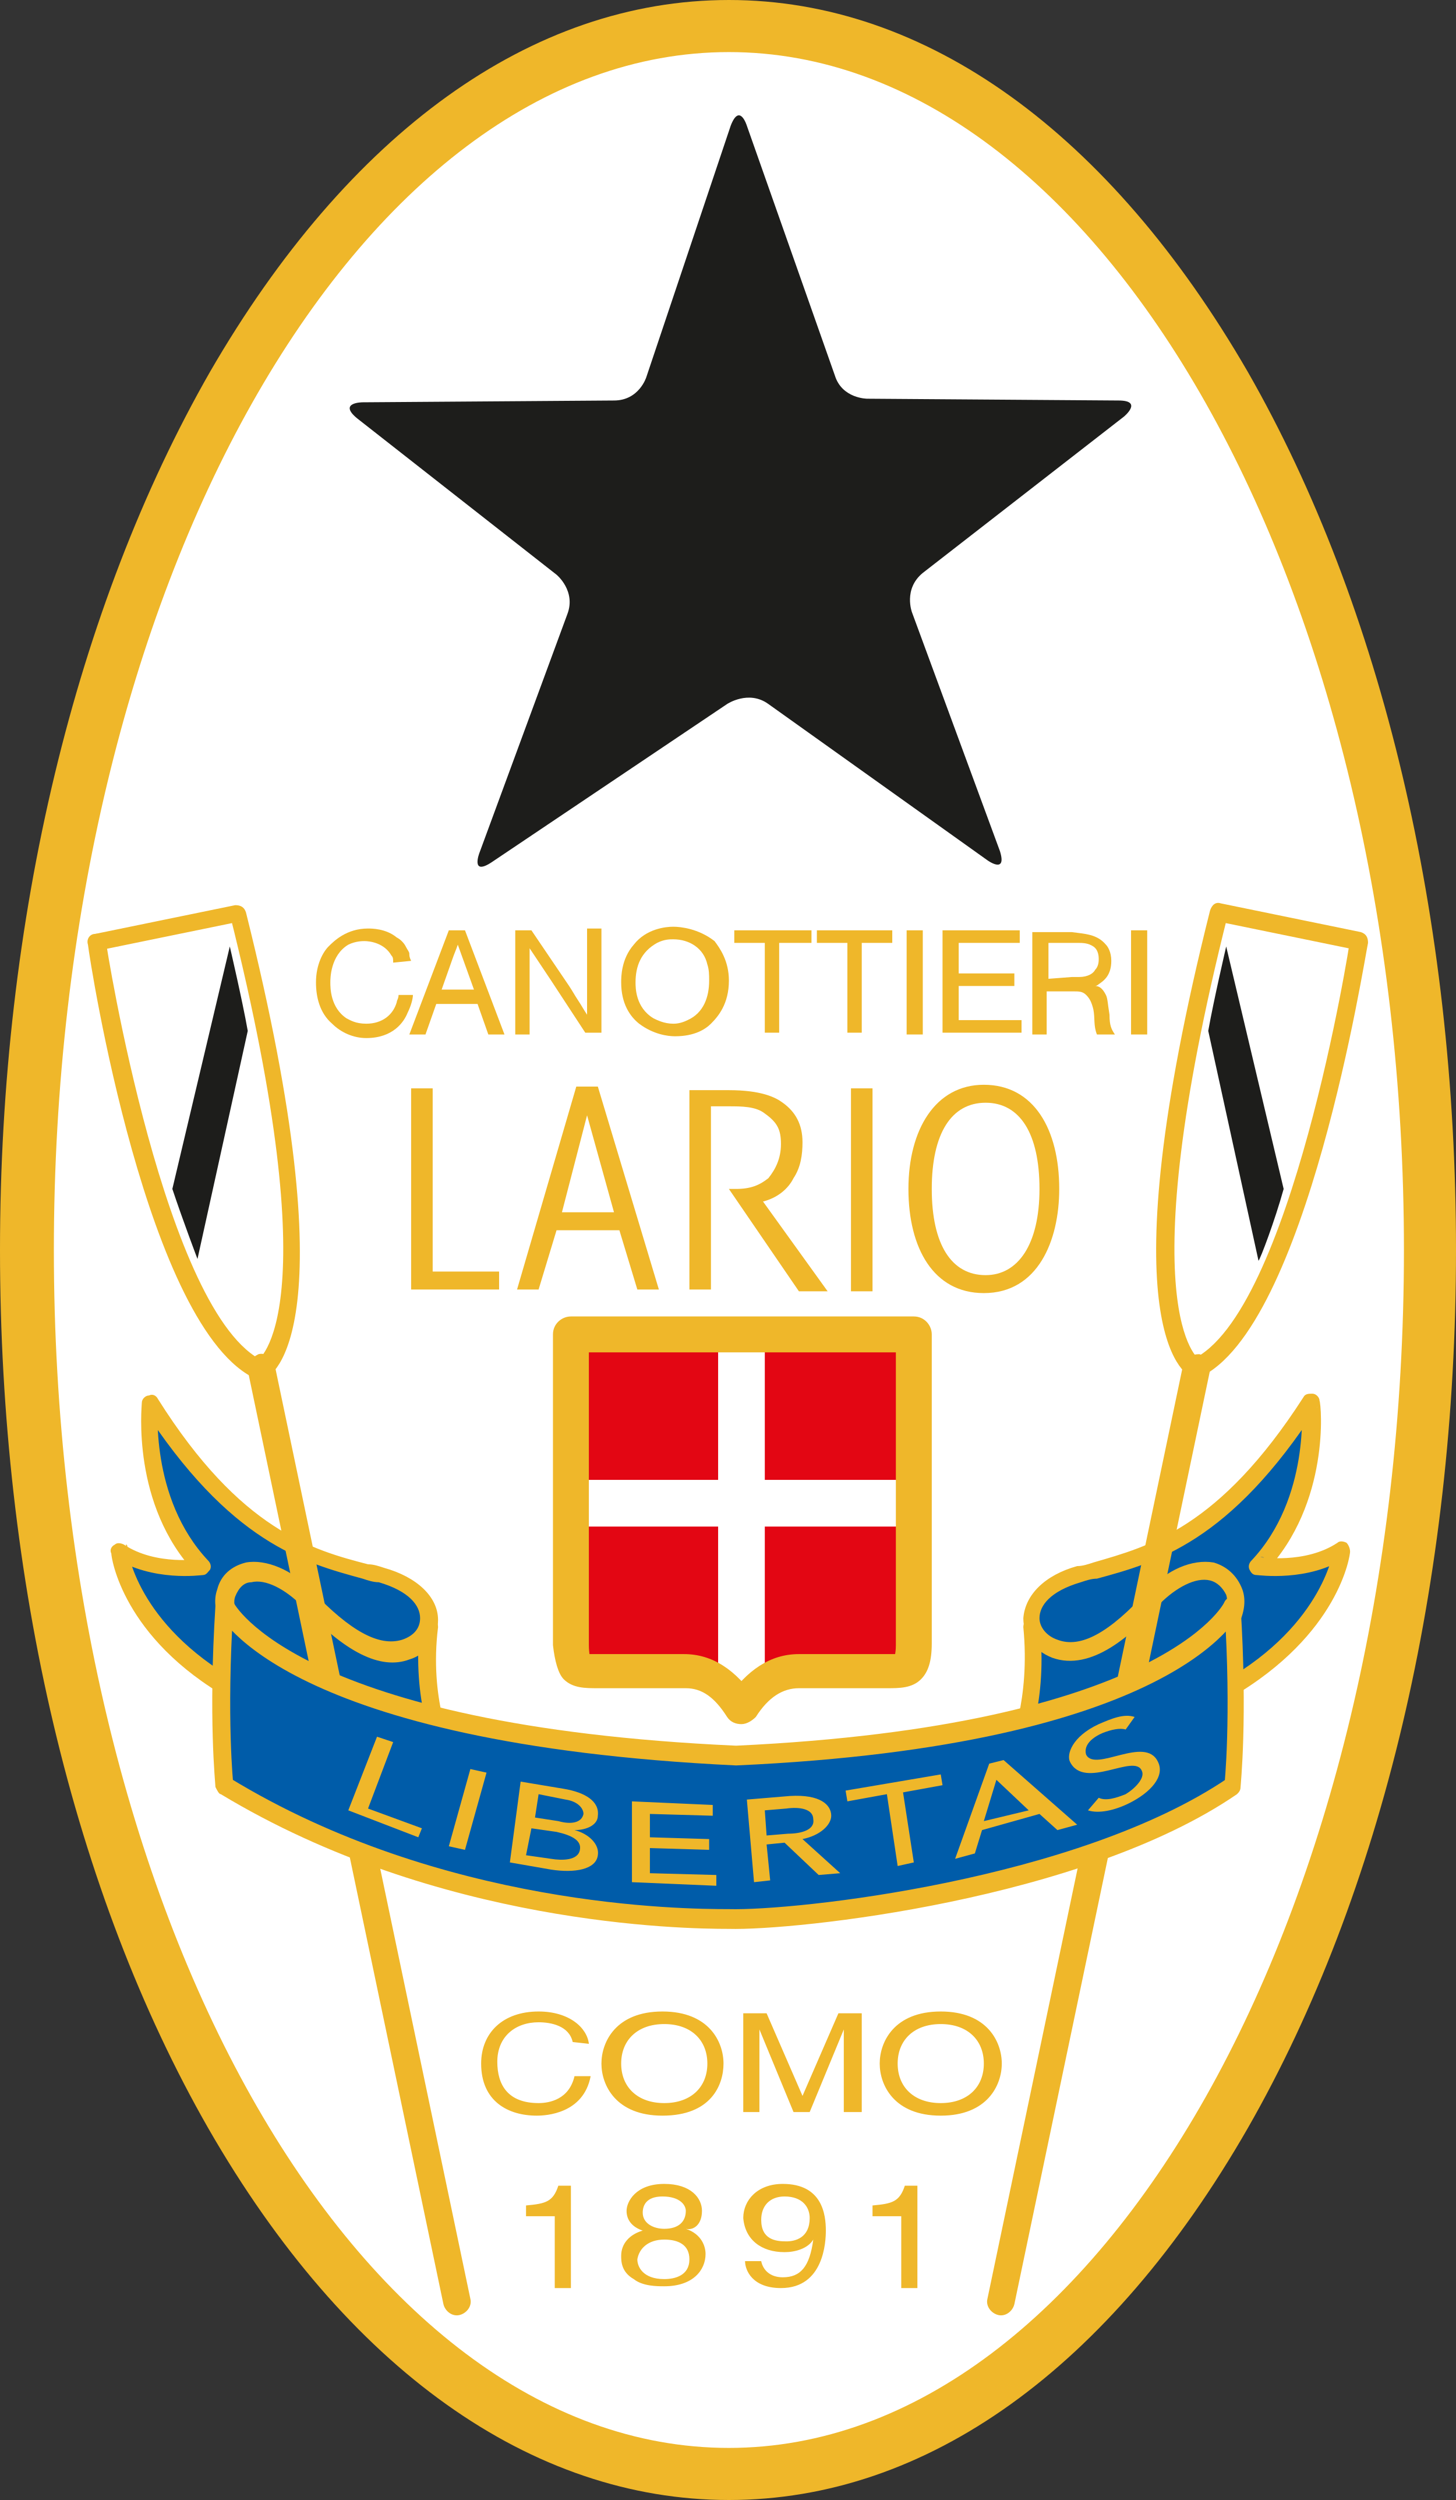 <?xml version="1.0" encoding="utf-8"?>
<!-- Generator: Adobe Illustrator 23.0.3, SVG Export Plug-In . SVG Version: 6.00 Build 0)  -->
<svg version="1.1" id="Livello_1" xmlns="http://www.w3.org/2000/svg" xmlns:xlink="http://www.w3.org/1999/xlink" x="0px" y="0px"
	 viewBox="0 0 81.1 139.2" style="enable-background:new 0 0 81.1 139.2;" xml:space="preserve">
<rect x="0" y="0" width="81.1" height="139.2" fill="#333333" stroke="none"/>
<style type="text/css">
	.st0{fill:#FFFFFF;}
	.st1{fill:#EFB72A;}
	.st2{fill:#1D1D1B;}
	.st3{fill:#005CA9;}
	.st4{fill:#E30613;}
	.st5{clip-path:url(#SVGID_2_);fill:#FFFFFF;}
	.st6{clip-path:url(#SVGID_4_);fill:#FFFFFF;}
</style>
<g>
	<path class="st0" d="M40.6,137.8c21.6,0,39.1-30.5,39.1-68.1S62.2,1.6,40.6,1.6S1.5,32,1.5,69.6S19,137.8,40.6,137.8"/>
</g>
<g>
	<path class="st1" d="M3,69.6C3,32.8,19.9,2.9,40.6,2.9s37.6,29.9,37.6,66.7s-16.9,66.7-37.6,66.7C19.8,136.3,3,106.4,3,69.6
		 M40.6,139.2c11,0,21.2-7.3,28.9-20.7C77,105.4,81.1,88,81.1,69.6S77,33.8,69.5,20.7C61.8,7.4,51.6,0,40.6,0S19.4,7.4,11.7,20.7
		C4.2,33.8,0,51.2,0,69.6s4.1,35.8,11.6,48.9C19.3,131.9,29.6,139.2,40.6,139.2"/>
</g>
<g>
	<path class="st2" d="M41.6,7c0,0-0.4-1.3-0.9,0L36,21c0,0-0.4,1.3-1.8,1.3l-14,0.1c0,0-1.4,0-0.3,0.9L31,32c0,0,1.1,0.9,0.6,2.2
		l-4.9,13.3c0,0-0.5,1.3,0.7,0.5l13.1-8.8c0,0,1.2-0.8,2.3,0L55,47.9c0,0,1.1,0.8,0.7-0.5l-4.9-13.3c0,0-0.5-1.3,0.6-2.2l11.2-8.7
		c0,0,1.1-0.9-0.3-0.9l-14-0.1c0,0-1.4,0-1.8-1.3L41.6,7z"/>
</g>
<g>
	<path class="st3" d="M56.6,97.5c0,0,1.3-2.7,0.9-7l11.8-5.1l-0.1,7.5L56.6,97.5z"/>
</g>
<g>
	<path class="st1" d="M69.7,92.9l0.1-7.5c0-0.2-0.1-0.3-0.2-0.4c-0.1-0.1-0.3-0.1-0.5,0l-11.8,5.1c-0.2,0.1-0.3,0.3-0.3,0.5
		c0.4,4.1-0.8,6.7-0.8,6.7c-0.1,0.2-0.1,0.4,0.1,0.5c0.1,0.1,0.3,0.2,0.5,0.1l12.6-4.6C69.5,93.3,69.7,93.1,69.7,92.9 M57,97.7
		c0.1-0.1,1.4-2.9,0.9-7.3c0,0.2-0.1,0.4-0.3,0.5l11.8-5.1c-0.2,0.1-0.3,0-0.5,0c-0.1-0.1-0.2-0.2-0.2-0.4l-0.1,7.5
		c0-0.2,0.1-0.4,0.3-0.5L56.3,97c0.2-0.1,0.4,0,0.5,0.1C57.1,97.3,57.1,97.6,57,97.7"/>
</g>
<g>
	<path class="st3" d="M67.5,91.5c1-0.7,1.6-2,1.3-2.8c-0.6-1.8-2.9-1.5-4.5,0.3c-1.6,1.7-3.7,3.5-5.5,2.9s-2-3.2,1.3-4.2
		c3.3-0.9,7.7-1.5,12.9-9.6c0,0,0.6,5.5-2.9,9.1c0,0,2.7,0.4,4.7-0.9c0,0-0.5,4.4-6.3,7.7L67.5,91.5z"/>
</g>
<g>
	<path class="st1" d="M68.6,94.5c6-3.5,6.6-7.9,6.6-8.1S75.1,86,75,85.9c-0.2-0.1-0.4-0.1-0.5,0c-1.8,1.2-4.3,0.8-4.3,0.8s0,0,0.1,0
		c0.2,0,0.3,0.2,0.3,0.3c0,0.2,0,0.3-0.1,0.5c3.6-3.8,3.1-9.3,3-9.5c0-0.2-0.2-0.4-0.4-0.4s-0.4,0-0.5,0.2
		c-4.7,7.3-8.6,8.3-11.7,9.2c-0.3,0.1-0.6,0.2-0.9,0.2c-1.8,0.5-2.9,1.6-3,2.9c0,1,0.6,1.8,1.6,2.2c2.2,0.8,4.5-1.3,6-3
		c0.9-0.9,2-1.5,2.8-1.3c0.4,0.1,0.7,0.4,0.9,0.8c0.2,0.6-0.2,1.7-1.1,2.2c-0.2,0.1-0.3,0.4-0.2,0.6l0.9,2.5c0,0.1,0.2,0.2,0.3,0.3
		C68.3,94.6,68.5,94.5,68.6,94.5 M67.7,91.9c1.2-0.8,1.9-2.3,1.5-3.4c-0.3-0.8-0.9-1.3-1.6-1.5c-1.2-0.2-2.6,0.4-3.7,1.6
		c-2.1,2.3-3.7,3.2-5,2.7c-0.6-0.2-1-0.7-1-1.2c0-0.7,0.6-1.5,2.3-2c0.3-0.1,0.6-0.2,0.9-0.2c3.3-0.9,7.4-2,12.3-9.6
		c-0.1,0.2-0.3,0.3-0.5,0.2c-0.2,0-0.4-0.2-0.4-0.4c0,0.1,0.5,5.3-2.8,8.8c-0.1,0.1-0.2,0.3-0.1,0.5c0.1,0.2,0.2,0.3,0.4,0.3
		c0.1,0,2.9,0.4,5-1c-0.2,0.1-0.4,0.1-0.5,0c-0.2-0.1-0.2-0.3-0.2-0.5c0,0-0.5,4.2-6.1,7.4c0.1-0.1,0.3-0.1,0.4,0
		c0.1,0,0.2,0.2,0.3,0.3L68,91.4C68,91.6,67.9,91.8,67.7,91.9"/>
</g>
<g>
	<path class="st1" d="M32.8,113.8c-0.1-0.9-1.1-1.8-2.8-1.8c-2,0-3.2,1.2-3.2,2.9c0,2.1,1.5,2.9,3.1,2.9c0.5,0,2.6-0.1,3-2.2H32
		c-0.3,1.3-1.4,1.5-2,1.5c-1.7,0-2.3-1-2.3-2.3c0-1.4,1-2.2,2.3-2.2c0.7,0,1.7,0.2,1.9,1.1L32.8,113.8L32.8,113.8z M39.4,114.9
		c0,1.3-0.9,2.2-2.4,2.2s-2.4-0.9-2.4-2.2c0-1.3,0.9-2.2,2.4-2.2C38.5,112.7,39.4,113.6,39.4,114.9 M40.3,114.9
		c0-1.2-0.8-2.9-3.4-2.9c-2.6,0-3.4,1.7-3.4,2.9c0,1.2,0.8,2.9,3.4,2.9C39.6,117.8,40.3,116.1,40.3,114.9 M48,117.6v-5.5h-1.3
		l-2,4.6l0,0l-2-4.6h-1.3v5.5h0.9v-3.2c0-0.2,0-0.9,0-1.4l0,0l1.9,4.6h0.9L47,113l0,0c0,0.5,0,1.2,0,1.4v3.2H48z M54.8,114.9
		c0,1.3-0.9,2.2-2.4,2.2s-2.4-0.9-2.4-2.2c0-1.3,0.9-2.2,2.4-2.2C53.9,112.7,54.8,113.6,54.8,114.9 M55.8,114.9
		c0-1.2-0.8-2.9-3.4-2.9c-2.6,0-3.4,1.7-3.4,2.9c0,1.2,0.8,2.9,3.4,2.9S55.8,116.1,55.8,114.9"/>
</g>
<g>
	<path class="st1" d="M31.8,121.7h-0.7c-0.3,0.9-0.7,1-1.8,1.1v0.6h1.6v4h0.9V121.7z M39.1,123.1c0-0.7-0.6-1.5-2.1-1.5
		c-1.6,0-2.1,1-2.1,1.5s0.3,0.9,0.9,1.1c-0.7,0.2-1.2,0.7-1.2,1.4c0,0.3,0,0.9,0.7,1.3c0.5,0.4,1.3,0.4,1.7,0.4
		c1.6,0,2.3-0.9,2.3-1.8c0-0.4-0.2-1.1-1.1-1.4C38.6,124.2,39.1,123.9,39.1,123.1 M37,124.7c0.8,0,1.4,0.3,1.4,1.1
		c0,0.9-0.8,1.1-1.4,1.1c-1.2,0-1.5-0.7-1.5-1.1C35.6,125.2,36.1,124.7,37,124.7 M37,124.1c-0.6,0-1.2-0.3-1.2-0.9
		c0-0.4,0.2-0.9,1.1-0.9c1,0,1.3,0.5,1.3,0.8C38.2,123.7,37.8,124.1,37,124.1 M43.7,125.4c0.6,0,1.3-0.2,1.6-0.7l0,0
		c-0.2,1.5-0.7,2.1-1.7,2.1c-0.7,0-1.1-0.4-1.2-0.9h-0.9c0,0.5,0.4,1.5,2,1.5c2.4,0,2.5-2.6,2.5-3.2c0-0.9-0.2-2.6-2.4-2.6
		c-1.4,0-2.2,0.9-2.2,1.9C41.5,124.7,42.4,125.4,43.7,125.4 M43.8,124.8c-0.6,0-1.4-0.1-1.4-1.2c0-0.8,0.5-1.3,1.3-1.3
		c1,0,1.4,0.6,1.4,1.2C45.1,124.6,44.3,124.8,43.8,124.8 M51.1,121.7h-0.7c-0.3,0.9-0.7,1-1.8,1.1v0.6h1.6v4h0.9V121.7z"/>
</g>
<rect x="63" y="51.8" class="st1" width="0.9" height="5.8"/>
<g>
	<path class="st1" d="M57.5,51.8v5.8h0.8v-2.4h1.5c0.3,0,0.5,0,0.7,0.2s0.3,0.4,0.4,0.8c0.1,0.5,0,0.9,0.2,1.4h1
		c-0.2-0.3-0.3-0.5-0.3-1.1c-0.1-0.6-0.1-0.9-0.2-1.1c-0.2-0.4-0.4-0.5-0.6-0.5c0.1,0,0.2-0.1,0.2-0.1c0.3-0.2,0.7-0.5,0.7-1.3
		c0-0.5-0.2-0.8-0.3-0.9c-0.5-0.6-1.2-0.6-1.9-0.7h-2.2V51.8z M58.4,54.5v-2H60c0.3,0,0.6,0,0.9,0.2c0.3,0.2,0.3,0.6,0.3,0.7
		c0,0.1,0,0.4-0.2,0.6c-0.1,0.2-0.4,0.4-0.9,0.4c-0.1,0-0.3,0-0.4,0L58.4,54.5L58.4,54.5z"/>
</g>
<polygon class="st1" points="52.5,51.8 52.5,57.5 56.9,57.5 56.9,56.8 53.4,56.8 53.4,54.9 56.5,54.9 56.5,54.2 53.4,54.2 
	53.4,52.5 56.8,52.5 56.8,51.8 "/>
<rect x="50.5" y="51.8" class="st1" width="0.9" height="5.8"/>
<polygon class="st1" points="40.9,51.8 40.9,52.5 42.6,52.5 42.6,57.5 43.4,57.5 43.4,52.5 45.2,52.5 45.2,51.8 "/>
<polygon class="st1" points="45.5,51.8 45.5,52.5 47.2,52.5 47.2,57.5 48,57.5 48,52.5 49.7,52.5 49.7,51.8 "/>
<g>
	<path class="st1" d="M37.5,51.6c-0.4,0-1.5,0.1-2.2,1c-0.7,0.8-0.7,1.8-0.7,2.1c0,1.2,0.5,1.9,1,2.3c0.8,0.6,1.6,0.7,2,0.7
		c1.1,0,1.7-0.4,2-0.7c0.4-0.4,1-1.1,1-2.4c0-1.1-0.5-1.8-0.8-2.2C38.9,51.7,37.9,51.6,37.5,51.6 M37.5,52.3c0.9,0,1.7,0.5,1.9,1.4
		c0.1,0.3,0.1,0.6,0.1,0.9c0,0.9-0.3,1.8-1.2,2.2C37.9,57,37.6,57,37.5,57c-0.5,0-0.9-0.2-1.1-0.3c-1-0.6-1-1.7-1-2
		c0-0.9,0.3-1.7,1.2-2.2C37,52.3,37.3,52.3,37.5,52.3"/>
</g>
<g>
	<path class="st1" d="M28.7,51.8v5.8h0.8v-2.1c0-0.5,0-0.9,0-1.4c0-0.2,0-0.4,0-0.6c0-0.2,0-0.5,0-0.7c0.4,0.6,0.8,1.2,1.2,1.8
		l1.9,2.9h0.9v-5.8h-0.8v3.1c0,0.2,0,0.5,0,0.7c0,0.3,0,0.6,0,1c-0.2-0.3-0.3-0.5-0.5-0.8s-0.3-0.5-0.5-0.8l-2.1-3.1
		C29.6,51.8,28.7,51.8,28.7,51.8z"/>
</g>
<g>
	<path class="st1" d="M25,51.8l-2.2,5.8h0.9l0.6-1.7h2.3l0.6,1.7h0.9l-2.2-5.8H25z M24.6,55.1l0.6-1.7c0.1-0.3,0.2-0.5,0.3-0.8
		l0.9,2.5H24.6z"/>
</g>
<g>
	<path class="st1" d="M22.9,53.5c-0.1-0.2-0.1-0.3-0.1-0.4c0-0.1-0.1-0.2-0.2-0.4c-0.1-0.2-0.3-0.4-0.5-0.5
		c-0.6-0.5-1.4-0.5-1.6-0.5c-1.2,0-1.9,0.7-2.2,1s-0.7,1-0.7,2c0,0.8,0.2,1.7,0.9,2.3c0.5,0.5,1.2,0.8,1.9,0.8
		c1.5,0,2.1-0.9,2.3-1.4c0.2-0.4,0.3-0.8,0.3-1h-0.8c0,0.2-0.1,0.3-0.1,0.4c-0.2,0.7-0.8,1.2-1.7,1.2c-0.6,0-0.9-0.2-1.1-0.3
		c-0.9-0.6-0.9-1.7-0.9-2c0-0.2,0-1.5,1-2.1c0.4-0.2,0.8-0.2,0.9-0.2c0.3,0,1.1,0.1,1.5,0.8c0.1,0.1,0.1,0.2,0.1,0.4L22.9,53.5z"/>
</g>
<g>
	<path class="st1" d="M50.6,66.2c0,3.3,1.4,5.8,4.2,5.8c3,0,4.2-2.9,4.2-5.8c0-3.3-1.4-5.8-4.2-5.8C52.1,60.4,50.6,62.9,50.6,66.2
		L50.6,66.2z M51.9,66.2c0-3.1,1.1-4.8,3-4.8s3,1.7,3,4.8s-1.2,4.8-3,4.8C53,71,51.9,69.3,51.9,66.2L51.9,66.2z"/>
</g>
<rect x="47.4" y="60.6" class="st1" width="1.2" height="11.3"/>
<g>
	<path class="st1" d="M38.4,71.8h1.2V61.6h1c0.7,0,1.5,0,2,0.4c0.7,0.5,0.9,0.9,0.9,1.7s-0.3,1.4-0.7,1.9c-0.5,0.4-1,0.6-1.8,0.6
		c-0.1,0-0.3,0-0.4,0l3.9,5.7h1.6l-3.6-5c0.8-0.2,1.4-0.7,1.7-1.3c0.4-0.6,0.5-1.3,0.5-2c0-1-0.4-1.7-1.1-2.2
		c-0.4-0.3-1.2-0.7-3-0.7h-2.2L38.4,71.8L38.4,71.8z"/>
</g>
<path class="st1" d="M31,68.5h3.5l1,3.3h1.2l-3.4-11.3h-1.2l-3.3,11.3H30L31,68.5z M34.2,67.5h-2.9l1.4-5.4L34.2,67.5z"/>
<polygon class="st1" points="22.9,71.8 27.8,71.8 27.8,70.8 24.1,70.8 24.1,60.6 22.9,60.6 "/>
<g>
	<path class="st4" d="M31.9,91.6V74.3h9.5H51v17.3c0,0.9-0.2,1.2-0.3,1.3c-0.2,0.2-0.7,0.2-1.2,0.2h-0.2h-4.7c-1.5,0-2.5,1-3.2,2
		c-0.7-1-1.7-2-3.2-2h-4.7h-0.2c-0.5,0-1,0-1.2-0.2C32.1,92.8,31.9,92.5,31.9,91.6"/>
</g>
<g>
	<defs>
		<path id="SVGID_1_" d="M41.4,73.3L41.4,73.3L41.4,73.3H30.8v18.2c0,2.6,1.4,2.4,2.7,2.4h4.7c2.1,0,3.1,3.1,3.1,3.1v-0.4l0.1,0.4
			c0,0,1-3.1,3.1-3.1h4.7c1.3,0,2.7,0.1,2.7-2.4V73.3H41.4z"/>
	</defs>
	<clipPath id="SVGID_2_">
		<use xlink:href="#SVGID_1_"  style="overflow:visible;"/>
	</clipPath>
	<rect x="32.3" y="82.4" class="st5" width="17.9" height="2.6"/>
</g>
<g>
	<defs>
		<path id="SVGID_3_" d="M41.4,73.3L41.4,73.3L41.4,73.3H30.8v18.2c0,2.6,1.4,2.4,2.7,2.4h4.7c2.1,0,3.1,3.1,3.1,3.1v-0.4l0.1,0.4
			c0,0,1-3.1,3.1-3.1h4.7c1.3,0,2.7,0.1,2.7-2.4V73.3H41.4z"/>
	</defs>
	<clipPath id="SVGID_4_">
		<use xlink:href="#SVGID_3_"  style="overflow:visible;"/>
	</clipPath>
	<rect x="40" y="74.7" class="st6" width="2.6" height="19.8"/>
</g>
<g>
	<path class="st1" d="M31.4,93.5c0.5,0.5,1.2,0.5,1.9,0.5h0.2h4.7c0.9,0,1.6,0.5,2.3,1.6c0.2,0.3,0.5,0.4,0.8,0.4s0.6-0.2,0.8-0.4
		c0.7-1.1,1.5-1.6,2.4-1.6h4.7h0.2c0.7,0,1.4,0,1.9-0.5c0.4-0.4,0.6-1,0.6-2V74.3c0-0.5-0.4-1-1-1h-9.6h-9.5c-0.5,0-1,0.4-1,1v17.3
		C30.9,92.5,31.1,93.2,31.4,93.5 M32.8,91.6V74.3c0,0.5-0.4,1-1,1h9.5h9.6c-0.5,0-1-0.4-1-1v17.3c0,0.5-0.1,0.7-0.1,0.7s0,0,0.1-0.1
		s0.2-0.1,0.2-0.1c-0.1,0-0.5,0-0.7,0h-0.2h-4.7c-1.6,0-2.9,0.9-4,2.5c0.2-0.3,0.5-0.4,0.8-0.4s0.6,0.2,0.8,0.4
		c-1.1-1.6-2.4-2.5-4-2.5h-4.7h-0.2c-0.2,0-0.6,0-0.7,0c0,0,0.1,0,0.2,0.1c0.1,0.1,0.1,0.1,0.1,0.1C32.9,92.3,32.8,92.1,32.8,91.6"
		/>
</g>
<g>
	<path class="st3" d="M24.7,97.5c0,0-1.3-2.7-0.9-7L12,85.4l0.1,7.5L24.7,97.5z"/>
</g>
<g>
	<path class="st1" d="M12.7,92.9l-0.1-7.5c0,0.2-0.1,0.3-0.2,0.4c-0.1,0.1-0.3,0.1-0.5,0l11.8,5.1c-0.2-0.1-0.3-0.3-0.3-0.5
		c-0.5,4.4,0.9,7.2,0.9,7.3c-0.1-0.2-0.1-0.4,0.1-0.5c0.1-0.1,0.3-0.2,0.5-0.1l-12.6-4.6C12.5,92.5,12.7,92.7,12.7,92.9 M25.2,97.3
		L25.2,97.3c0,0-1.3-2.7-0.8-6.7c0-0.2-0.1-0.4-0.3-0.5L12.3,85c-0.2-0.1-0.3,0-0.5,0c-0.1,0.1-0.2,0.2-0.2,0.4l0.1,7.5
		c0,0.2,0.1,0.4,0.3,0.5L24.6,98c0.2,0.1,0.4,0,0.5-0.1C25.2,97.7,25.3,97.4,25.2,97.3"/>
</g>
<g>
	<path class="st3" d="M13.9,91.5c-1-0.7-1.6-2-1.3-2.8c0.6-1.8,2.9-1.5,4.5,0.3c1.6,1.7,3.7,3.5,5.5,2.9s2-3.2-1.3-4.2
		c-3.3-0.9-7.7-1.5-12.9-9.6c0,0-0.6,5.5,2.9,9.1c0,0-2.7,0.4-4.7-0.9c0,0,0.5,4.4,6.3,7.7L13.9,91.5z"/>
</g>
<g>
	<path class="st1" d="M13.2,93.6c-5.6-3.2-6.1-7.3-6.1-7.4S7.1,86,7,86c0.1,0.2,0.1,0.5-0.1,0.6c-0.2,0.2-0.4,0.2-0.6,0.1
		c2.2,1.4,4.9,1,5,1c0.2,0,0.3-0.2,0.4-0.3c0.1-0.2,0-0.4-0.1-0.5c-3.3-3.5-2.8-8.7-2.8-8.8c0,0.2-0.2,0.4-0.4,0.4s-0.4,0-0.5-0.2
		c4.9,7.6,9,8.7,12.3,9.6c0.3,0.1,0.6,0.2,0.9,0.2c1.7,0.5,2.3,1.3,2.3,2c0,0.6-0.4,1-1,1.2c-1.3,0.4-2.9-0.5-5-2.7
		c-1.1-1.2-2.6-1.8-3.7-1.6c-0.8,0.2-1.4,0.7-1.6,1.5c-0.4,1.1,0.3,2.6,1.5,3.4c-0.2-0.1-0.3-0.4-0.2-0.6l-0.9,2.5
		c0-0.1,0.2-0.2,0.3-0.3C12.9,93.5,13.1,93.5,13.2,93.6 M14.2,91.1c-0.9-0.6-1.3-1.7-1.1-2.2s0.5-0.8,0.9-0.8
		c0.8-0.2,1.9,0.4,2.8,1.3c2.4,2.6,4.4,3.6,6,3c1-0.3,1.6-1.2,1.6-2.2c0-1.3-1.2-2.4-3-2.9c-0.3-0.1-0.6-0.2-0.9-0.2
		c-3.1-0.8-7.1-1.9-11.7-9.2c-0.1-0.2-0.3-0.3-0.5-0.2c-0.2,0-0.4,0.2-0.4,0.4c0,0.2-0.6,5.7,3,9.5c-0.1-0.1-0.2-0.3-0.1-0.5
		c0.1-0.2,0.2-0.3,0.4-0.3c0,0-2.5,0.4-4.3-0.8c-0.2-0.1-0.4-0.1-0.5,0c-0.2,0.1-0.3,0.3-0.2,0.5c0,0.2,0.6,4.7,6.6,8.1
		c0.1,0.1,0.3,0.1,0.4,0c0.1,0,0.2-0.2,0.3-0.3l0.9-2.5C14.4,91.4,14.3,91.2,14.2,91.1"/>
</g>
<g>
	<path class="st2" d="M9.6,66.2l3.2-13.5c0,0,0.7,3,1,4.7L11,70.1C11,70.1,10.2,68,9.6,66.2"/>
</g>
<g>
	<path class="st1" d="M13.8,76.3l10.9,52c0.1,0.4,0.5,0.7,0.9,0.6c0.4-0.1,0.7-0.5,0.6-0.9L15.3,76c-0.1-0.4-0.5-0.7-0.9-0.6
		C14,75.6,13.7,75.9,13.8,76.3"/>
</g>
<g>
	<path class="st1" d="M5.6,52.9l7.8-1.6c-0.3,0.1-0.5-0.1-0.6-0.4c5.6,22.3,1.6,24.8,1.5,24.9h0.1c0.1,0,0.2,0,0.3,0
		c-5.5-2.5-8.8-23.2-8.8-23.4c0-0.3-0.3-0.5-0.6-0.4c-0.3,0-0.5,0.3-0.4,0.6c0.1,0.9,3.3,21.5,9.4,24.2c0.1,0.1,0.3,0.1,0.4,0
		c0.5-0.2,4.8-2.8-1-26c-0.1-0.3-0.3-0.4-0.6-0.4L5.3,52c-0.3,0.1-0.4,0.3-0.4,0.6C5,52.8,5.3,52.9,5.6,52.9"/>
</g>
<g>
	<path class="st2" d="M71.5,66.2l-3.2-13.5c0,0-0.7,3-1,4.7l2.8,12.8C70.2,70.1,71,68,71.5,66.2"/>
</g>
<g>
	<path class="st1" d="M65.9,76L55,128c-0.1,0.4,0.2,0.8,0.6,0.9c0.4,0.1,0.8-0.2,0.9-0.6l10.9-52c0.1-0.4-0.2-0.8-0.6-0.9
		C66.4,75.4,66,75.6,65.9,76"/>
</g>
<g>
	<path class="st1" d="M75.8,51.9L68,50.3c-0.3-0.1-0.5,0.1-0.6,0.4c-5.8,23.1-1.5,25.8-1,26c0.1,0.1,0.3,0.1,0.4,0
		c6-2.7,9.2-23.3,9.4-24.2C76.2,52.2,76,52,75.8,51.9c-0.3,0-0.5,0.1-0.6,0.4c0,0.2-3.3,20.9-8.8,23.4c0.1-0.1,0.3-0.1,0.4,0
		c0,0-4-2.6,1.6-24.8c-0.1,0.3-0.3,0.4-0.6,0.4l7.8,1.6c0.3,0.1,0.5-0.1,0.6-0.4C76.2,52.2,76.1,52,75.8,51.9"/>
</g>
<g>
	<path class="st3" d="M12.6,89.5c0,0,3.4,7.1,28.5,8.3c24.4-1.1,27.7-8.3,27.7-8.3c0.4,6.3,0,10,0,10c-8.7,5.9-24.7,7.4-28.1,7.4
		c-3.3,0-16.5-0.4-28.1-7.4C12.6,99.5,12.2,95.9,12.6,89.5"/>
</g>
<g>
	<path class="st1" d="M12.3,99.9c12.1,7.3,25.7,7.5,28.3,7.5c3.7,0.1,19.7-1.6,28.3-7.5c0.1-0.1,0.2-0.2,0.2-0.4
		c0-0.1,0.4-3.8,0-10.1c0-0.2-0.2-0.4-0.4-0.5c-0.2,0-0.4,0.1-0.5,0.3c0,0.1-3.6,6.9-27.2,8c-24.3-1.1-28-7.9-28-8S12.9,89,12.8,89
		c-0.1-0.1-0.3-0.1-0.5,0c-0.1,0.1-0.2,0.2-0.3,0.4c-0.4,6.3,0,9.9,0,10.1C12.1,99.7,12.2,99.9,12.3,99.9 M12.1,89.7
		c0.1,0.3,3.8,7.4,28.9,8.6c24.5-1.1,28-8.3,28.1-8.6C69,89.9,68.8,90,68.6,90s-0.4-0.2-0.4-0.5c0.4,6.2,0,9.9,0,9.9
		c0-0.1,0.1-0.3,0.2-0.4c-8.4,5.7-24.1,7.4-27.8,7.3c-2.6,0-16-0.1-27.8-7.3c0.1,0.1,0.2,0.2,0.2,0.4c0,0-0.4-3.7,0-9.9
		c0,0.2-0.2,0.4-0.4,0.5C12.4,90.1,12.2,89.9,12.1,89.7"/>
</g>
<g>
	<path class="st1" d="M19.4,100.8l3.9,1.5l0.2-0.5l-3-1.1l1.4-3.7L21,96.7L19.4,100.8z M25,102.8l0.9,0.2l1.2-4.3l-0.9-0.2L25,102.8
		z M28.4,103.7l2.3,0.4c1.3,0.2,2.5,0,2.6-0.8c0.1-0.6-0.5-1.2-1.3-1.4l0,0c0.7,0,1.3-0.3,1.3-0.8c0.1-0.8-0.7-1.3-1.9-1.5L29,99.2
		L28.4,103.7z M30,99.9l1.5,0.3c0.7,0.1,1,0.5,1,0.8c-0.1,0.5-0.7,0.6-1.4,0.4l-1.3-0.2L30,99.9z M29.6,101.8L31,102
		c0.9,0.2,1.4,0.5,1.3,1c-0.1,0.6-1,0.6-1.6,0.5l-1.4-0.2L29.6,101.8z M35.2,104.8l4.7,0.2v-0.6l-3.7-0.1v-1.4l3.3,0.1v-0.6
		l-3.3-0.1V101l3.5,0.1v-0.6l-4.5-0.2V104.8z M42,104.8l0.9-0.1l-0.2-2l1-0.1l1.9,1.8l1.2-0.1l-2.1-1.9c1-0.2,1.6-0.8,1.6-1.3
		c0-0.6-0.6-1.2-2.3-1.1l-2.4,0.2L42,104.8z M42.6,100.8l1.2-0.1c0.7-0.1,1.5,0,1.5,0.6c0.1,0.6-0.7,0.8-1.4,0.8l-1.2,0.1
		L42.6,100.8z M50,103.9l0.9-0.2l-0.6-3.9l2.2-0.4l-0.1-0.6l-5.3,0.9l0.1,0.6l2.2-0.4L50,103.9z M53.2,103.5l1.1-0.3l0.4-1.3
		l3.2-0.9l1,0.9l1.1-0.3L55.9,98l-0.8,0.2L53.2,103.5z M54.8,101.4l0.7-2.3l0,0l1.8,1.7L54.8,101.4z M60.6,100.8
		c0.6,0.2,1.5,0,2.3-0.4c1.2-0.6,2-1.5,1.6-2.3c-0.7-1.5-3.5,0.6-4-0.4c-0.1-0.3,0-0.8,0.9-1.2c0.5-0.2,1-0.3,1.3-0.2l0.5-0.7
		c-0.6-0.2-1.3,0.1-2,0.4c-1.5,0.7-1.8,1.7-1.6,2.1c0.8,1.6,3.6-0.5,4,0.5c0.2,0.4-0.4,1-0.9,1.3c-0.5,0.2-1.1,0.4-1.5,0.2
		L60.6,100.8z"/>
</g>
</svg>
